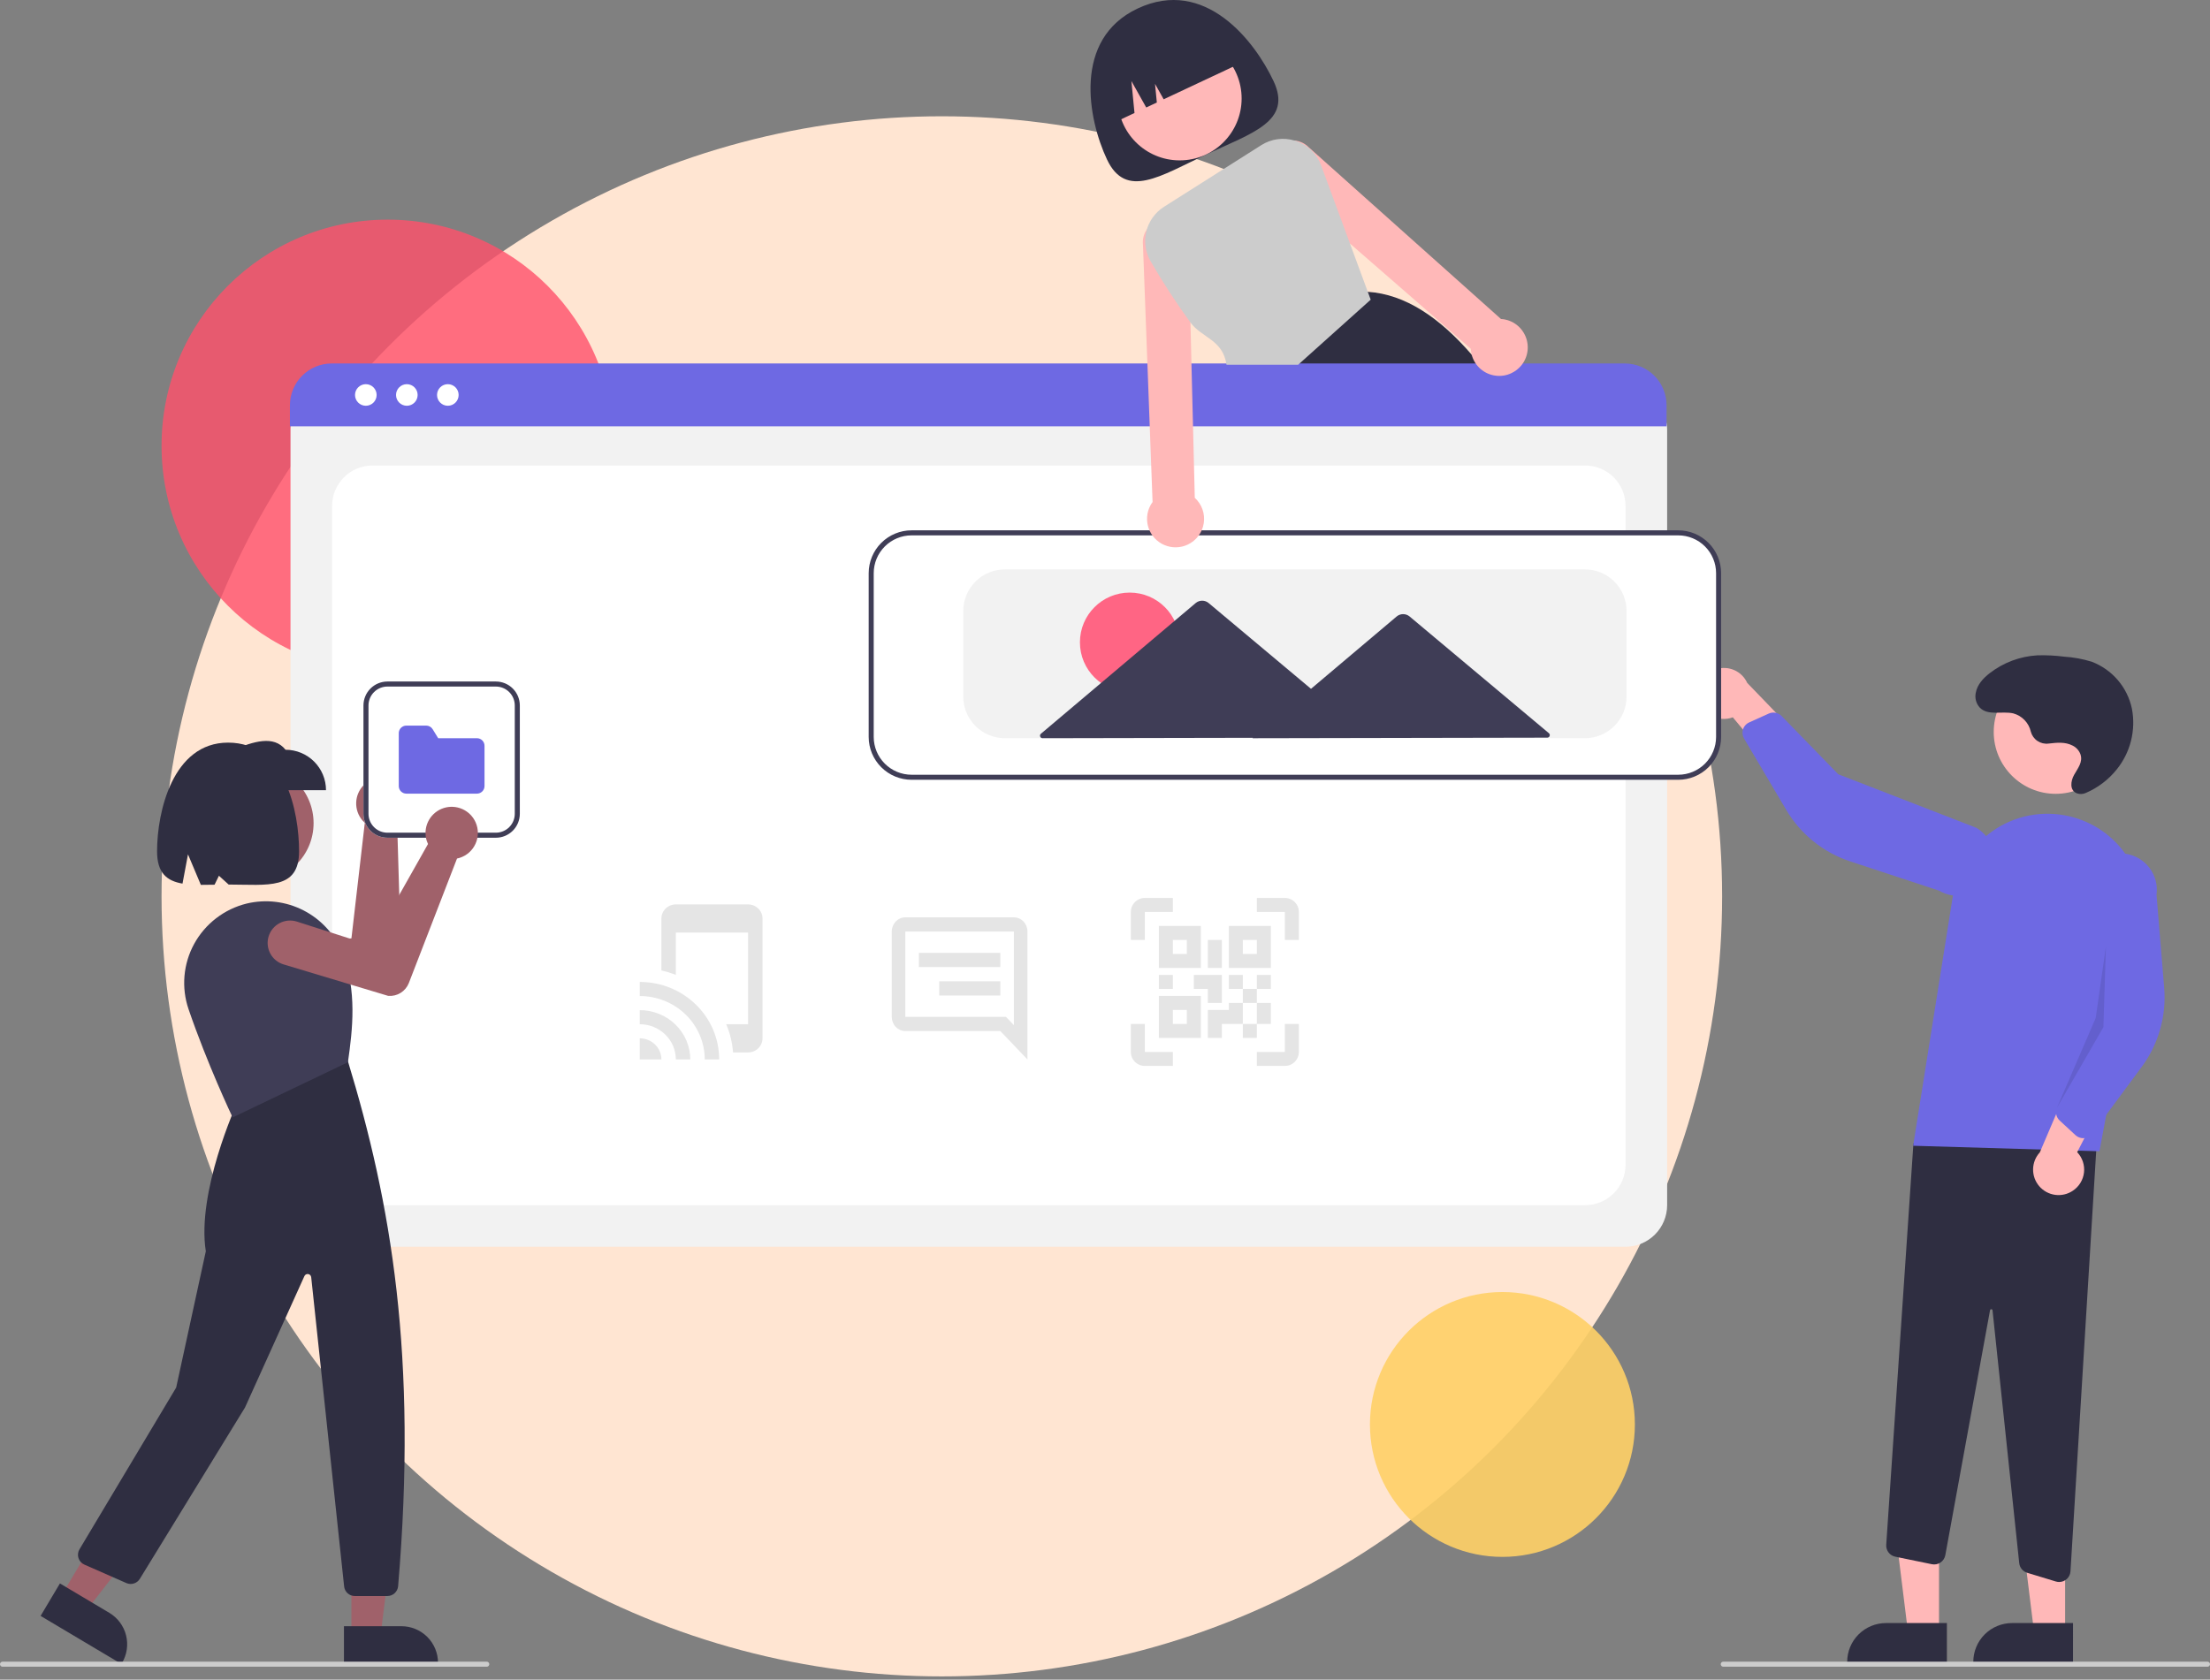 <?xml version="1.0" encoding="UTF-8"?> <svg xmlns="http://www.w3.org/2000/svg" width="342" height="260" viewBox="0 0 342 260" fill="none"><rect x="0" y="0" width="342" height="260" fill="#808080" stroke="none"/><circle cx="145.75" cy="138.75" r="120.75" fill="#FFE5D2"></circle><path opacity="0.9" d="M60 104C79.33 104 95 88.33 95 69C95 49.67 79.33 34 60 34C40.67 34 25 49.67 25 69C25 88.33 40.67 104 60 104Z" fill="#FF526C" fill-opacity="0.9"></path><path opacity="0.9" d="M232.5 241C243.822 241 253 231.822 253 220.5C253 209.178 243.822 200 232.5 200C221.178 200 212 209.178 212 220.5C212 231.822 221.178 241 232.5 241Z" fill="#FFD166"></path><g clip-path="url(#clip0_1_111)"><path d="M197.085 12.557C200.018 18.796 193.802 20.563 186.681 23.907C179.561 27.25 174.232 30.905 171.299 24.666C168.365 18.427 165.985 6.045 176.058 1.314C186.479 -3.579 194.151 6.318 197.085 12.557Z" fill="#2F2E41"></path><path d="M182.557 24.826C187.851 24.826 192.143 20.537 192.143 15.246C192.143 9.956 187.851 5.667 182.557 5.667C177.262 5.667 172.971 9.956 172.971 15.246C172.971 20.537 177.262 24.826 182.557 24.826Z" fill="#FFB8B8"></path><path d="M230.047 57.731C229.715 57.298 229.384 56.873 229.048 56.459C228.615 55.921 228.179 55.399 227.74 54.895C222.772 49.165 217.487 45.557 211.668 45.171H211.661L211.575 45.163L199.979 56.459L196.037 60.297L196.123 60.508L198.25 65.8H235.519C233.84 63.015 232.013 60.322 230.047 57.731Z" fill="#2F2E41"></path><path d="M172.133 19.103L175.564 17.492L175.086 12.545L177.381 16.639L179.021 15.868L178.742 12.983L180.08 15.371L192.267 9.648C191.122 7.214 189.057 5.334 186.525 4.421C183.994 3.509 181.203 3.639 178.767 4.783L177.001 5.612C174.565 6.756 172.684 8.82 171.771 11.35C170.858 13.88 170.988 16.669 172.133 19.103Z" fill="#2F2E41"></path><path d="M251.552 192.991H51.396C49.689 192.989 48.052 192.311 46.845 191.104C45.638 189.898 44.959 188.262 44.956 186.556V66.364C44.958 65.114 45.455 63.915 46.34 63.031C47.224 62.147 48.423 61.65 49.674 61.649H253.192C254.465 61.65 255.685 62.156 256.585 63.055C257.484 63.954 257.99 65.174 257.992 66.445V186.556C257.99 188.262 257.311 189.898 256.103 191.104C254.896 192.311 253.259 192.989 251.552 192.991Z" fill="#F2F2F2"></path><path d="M57.641 186.556H245.307C246.964 186.556 248.552 185.898 249.723 184.728C250.894 183.557 251.552 181.97 251.552 180.315V78.301C251.552 76.646 250.894 75.059 249.723 73.888C248.552 72.718 246.964 72.061 245.307 72.061H57.641C55.985 72.061 54.396 72.718 53.225 73.888C52.054 75.059 51.396 76.646 51.396 78.301V180.315C51.396 181.97 52.054 183.557 53.225 184.728C54.396 185.898 55.985 186.556 57.641 186.556Z" fill="white"></path><path d="M257.902 65.996H44.866V62.719C44.869 61.007 45.55 59.366 46.762 58.156C47.974 56.946 49.616 56.265 51.329 56.264H251.439C253.152 56.265 254.794 56.946 256.006 58.156C257.218 59.366 257.9 61.007 257.902 62.719V65.996Z" fill="#6E69E3"></path><path d="M56.612 62.81C57.535 62.81 58.284 62.062 58.284 61.139C58.284 60.217 57.535 59.469 56.612 59.469C55.689 59.469 54.94 60.217 54.94 61.139C54.94 62.062 55.689 62.81 56.612 62.81Z" fill="white"></path><path d="M62.958 62.81C63.881 62.81 64.629 62.062 64.629 61.139C64.629 60.217 63.881 59.469 62.958 59.469C62.034 59.469 61.286 60.217 61.286 61.139C61.286 62.062 62.034 62.81 62.958 62.81Z" fill="white"></path><path d="M69.303 62.81C70.227 62.81 70.975 62.062 70.975 61.139C70.975 60.217 70.227 59.469 69.303 59.469C68.38 59.469 67.632 60.217 67.632 61.139C67.632 62.062 68.38 62.81 69.303 62.81Z" fill="white"></path><path d="M99 156.364V158.545C99.734 158.545 100.461 158.687 101.139 158.961C101.817 159.235 102.433 159.637 102.951 160.143C103.47 160.65 103.882 161.251 104.163 161.913C104.444 162.574 104.588 163.284 104.588 164H106.824C106.824 161.975 105.999 160.032 104.532 158.6C103.065 157.168 101.075 156.364 99 156.364ZM99 160.727V164H102.353C102.353 163.132 102 162.3 101.371 161.686C100.742 161.072 99.889 160.727 99 160.727ZM99 152V154.182C101.668 154.182 104.226 155.216 106.113 157.057C107.999 158.899 109.059 161.396 109.059 164H111.294C111.294 157.367 105.795 152 99 152ZM115.765 140H104.588C103.995 140 103.427 140.23 103.008 140.639C102.588 141.048 102.353 141.603 102.353 142.182V150.222C103.124 150.396 103.873 150.625 104.588 150.909V144.364H115.765V158.545H112.378C112.971 159.909 113.317 161.371 113.44 162.909H115.765C116.358 162.909 116.926 162.679 117.345 162.27C117.764 161.861 118 161.306 118 160.727V142.182C118 141.603 117.764 141.048 117.345 140.639C116.926 140.23 116.358 140 115.765 140Z" fill="#E5E5E5"></path><path d="M179.333 143.333H185.833V149.833H179.333V143.333ZM196.667 143.333V149.833H190.167V143.333H196.667ZM190.167 155.25H192.333V153.083H190.167V150.917H192.333V153.083H194.5V150.917H196.667V153.083H194.5V155.25H196.667V158.5H194.5V160.667H192.333V158.5H189.083V160.667H186.917V156.333H190.167V155.25ZM192.333 155.25V158.5H194.5V155.25H192.333ZM179.333 160.667V154.167H185.833V160.667H179.333ZM181.5 145.5V147.667H183.667V145.5H181.5ZM192.333 145.5V147.667H194.5V145.5H192.333ZM181.5 156.333V158.5H183.667V156.333H181.5ZM179.333 150.917H181.5V153.083H179.333V150.917ZM184.75 150.917H189.083V155.25H186.917V153.083H184.75V150.917ZM186.917 145.5H189.083V149.833H186.917V145.5ZM177.167 141.167V145.5H175V141.167C175 140.592 175.228 140.041 175.635 139.635C176.041 139.228 176.592 139 177.167 139H181.5V141.167H177.167ZM198.833 139C199.408 139 199.959 139.228 200.365 139.635C200.772 140.041 201 140.592 201 141.167V145.5H198.833V141.167H194.5V139H198.833ZM177.167 158.5V162.833H181.5V165H177.167C176.592 165 176.041 164.772 175.635 164.365C175.228 163.959 175 163.408 175 162.833V158.5H177.167ZM198.833 162.833V158.5H201V162.833C201 163.408 200.772 163.959 200.365 164.365C199.959 164.772 199.408 165 198.833 165H194.5V162.833H198.833Z" fill="#E5E5E5"></path><path d="M145.35 151.9H154.8V154.1H145.35V151.9ZM154.8 147.5H142.2V149.7H154.8V147.5ZM159 144.2V164L154.8 159.6H140.1C139.543 159.6 139.009 159.368 138.615 158.956C138.221 158.543 138 157.983 138 157.4V144.2C138 142.99 138.945 142 140.1 142H156.9C157.457 142 157.991 142.232 158.385 142.644C158.779 143.057 159 143.617 159 144.2ZM156.9 144.2H140.1V157.4H155.671L156.9 158.687V144.2Z" fill="#E5E5E5"></path><path d="M300.065 252.804L295.28 252.803L293.004 234.359L300.065 234.359L300.065 252.804Z" fill="#FFB8B8"></path><path d="M301.285 257.439L285.857 257.438V257.243C285.856 256.455 286.012 255.675 286.314 254.947C286.615 254.218 287.058 253.557 287.615 253C288.173 252.442 288.835 252 289.564 251.699C290.292 251.397 291.073 251.242 291.862 251.242H291.862L301.285 251.242L301.285 257.439Z" fill="#2F2E41"></path><path d="M319.579 252.804L314.794 252.803L312.518 234.359L319.58 234.359L319.579 252.804Z" fill="#FFB8B8"></path><path d="M320.799 257.439L305.371 257.438V257.243C305.371 256.455 305.526 255.675 305.828 254.947C306.13 254.218 306.572 253.557 307.13 253C307.688 252.442 308.35 252 309.078 251.699C309.807 251.397 310.588 251.242 311.376 251.242H311.377L320.8 251.242L320.799 257.439Z" fill="#2F2E41"></path><path d="M318.145 244.808L313.713 243.461C313.383 243.361 313.089 243.165 312.87 242.9C312.65 242.634 312.514 242.309 312.478 241.966L308.346 202.835C308.343 202.787 308.322 202.743 308.287 202.711C308.252 202.678 308.207 202.66 308.159 202.66C308.112 202.656 308.064 202.67 308.027 202.7C307.99 202.729 307.966 202.772 307.96 202.82L301.04 240.731C300.998 240.961 300.91 241.181 300.782 241.376C300.654 241.572 300.488 241.74 300.294 241.871C300.1 242.002 299.882 242.093 299.653 242.138C299.423 242.183 299.187 242.182 298.958 242.135L293.294 240.969C292.879 240.882 292.509 240.649 292.252 240.311C291.995 239.973 291.869 239.555 291.896 239.131L296.106 176.993L324.651 173.915L320.409 243.236C320.381 243.681 320.185 244.1 319.86 244.406C319.535 244.712 319.105 244.883 318.659 244.884C318.485 244.884 318.311 244.859 318.145 244.808Z" fill="#2F2E41"></path><path d="M318.118 122.881C323.412 122.881 327.704 118.592 327.704 113.301C327.704 108.01 323.412 103.721 318.118 103.721C312.823 103.721 308.532 108.01 308.532 113.301C308.532 118.592 312.823 122.881 318.118 122.881Z" fill="#FFB8B8"></path><path d="M296.062 177.358L302.251 138.412C302.58 136.342 303.347 134.365 304.5 132.613C305.653 130.862 307.166 129.376 308.938 128.254C310.711 127.132 312.702 126.401 314.78 126.108C316.857 125.815 318.973 125.968 320.987 126.556C324.508 127.573 327.523 129.866 329.443 132.986C331.362 136.107 332.049 139.83 331.369 143.429L324.894 178.21L296.062 177.358Z" fill="#6E69E3"></path><path d="M320.764 184.327C321.243 184.011 321.646 183.594 321.947 183.105C322.247 182.616 322.436 182.068 322.501 181.498C322.566 180.928 322.505 180.351 322.323 179.808C322.141 179.264 321.841 178.767 321.446 178.351L327.845 165.967L320.638 166.736L315.666 178.378C315.012 179.088 314.641 180.013 314.623 180.979C314.606 181.944 314.943 182.882 315.571 183.615C316.2 184.348 317.075 184.826 318.032 184.957C318.989 185.088 319.961 184.864 320.764 184.327Z" fill="#FFB8B8"></path><path d="M322.134 176.167C321.78 176.117 321.45 175.96 321.187 175.718L318.739 173.457C318.474 173.212 318.292 172.891 318.215 172.538C318.139 172.186 318.173 171.818 318.313 171.486L323.206 159.895L322.512 136.992C322.612 136.255 322.856 135.546 323.23 134.904C323.604 134.262 324.101 133.7 324.693 133.25C325.285 132.8 325.959 132.472 326.678 132.283C327.397 132.093 328.146 132.048 328.883 132.148C329.62 132.249 330.329 132.493 330.971 132.868C331.613 133.242 332.175 133.74 332.625 134.332C333.074 134.923 333.403 135.598 333.591 136.316C333.78 137.035 333.825 137.784 333.724 138.52L334.911 152.917C335.271 157.287 334.032 161.639 331.422 165.163L323.791 175.473C323.644 175.671 323.458 175.836 323.243 175.957C323.028 176.078 322.79 176.153 322.544 176.176C322.408 176.189 322.27 176.186 322.134 176.167Z" fill="#6E69E3"></path><path d="M262.915 108.082C263.02 108.646 263.247 109.18 263.58 109.646C263.913 110.113 264.345 110.501 264.844 110.783C265.344 111.065 265.899 111.234 266.472 111.278C267.044 111.322 267.618 111.241 268.155 111.039L277.072 121.757L279.174 114.825L270.384 105.71C269.985 104.831 269.277 104.128 268.395 103.736C267.512 103.344 266.516 103.288 265.596 103.581C264.675 103.873 263.894 104.493 263.4 105.322C262.906 106.152 262.733 107.134 262.915 108.082Z" fill="#FFB8B8"></path><path d="M269.9 112.524C270.084 112.218 270.357 111.975 270.683 111.828L273.721 110.456C274.05 110.308 274.417 110.265 274.771 110.333C275.126 110.4 275.451 110.574 275.703 110.833L284.476 119.855L305.851 128.146C306.491 128.525 307.049 129.026 307.495 129.62C307.941 130.215 308.265 130.892 308.449 131.612C308.633 132.332 308.673 133.081 308.567 133.817C308.461 134.552 308.211 135.259 307.831 135.898C307.451 136.537 306.949 137.095 306.353 137.54C305.758 137.984 305.08 138.307 304.36 138.49C303.639 138.673 302.889 138.712 302.153 138.606C301.418 138.499 300.71 138.248 300.071 137.868L286.342 133.347C282.175 131.975 278.648 129.138 276.418 125.362L269.893 114.32C269.768 114.107 269.689 113.871 269.661 113.626C269.633 113.381 269.657 113.133 269.731 112.898C269.773 112.767 269.829 112.642 269.9 112.524Z" fill="#6E69E3"></path><path opacity="0.1" d="M325.893 146.519L325.503 159L318.313 171.486L324.316 157.572L325.893 146.519Z" fill="black"></path><path d="M317.019 115.101C316.417 115.18 315.807 115.037 315.303 114.7C314.798 114.362 314.433 113.853 314.275 113.267C314.123 112.593 313.791 111.973 313.313 111.473C312.835 110.973 312.23 110.613 311.563 110.43C309.804 110.029 307.655 110.856 306.366 109.525C306.091 109.221 305.891 108.856 305.784 108.459C305.677 108.063 305.666 107.647 305.752 107.246C305.989 105.952 306.915 104.975 307.923 104.193C310.044 102.555 312.61 101.597 315.286 101.443C316.671 101.403 318.057 101.472 319.431 101.649C320.87 101.74 322.293 102 323.671 102.423C325.241 103.015 326.636 103.993 327.728 105.267C328.82 106.54 329.572 108.068 329.917 109.709C330.232 111.355 330.183 113.051 329.775 114.676C329.367 116.302 328.608 117.819 327.553 119.121C326.289 120.694 324.66 121.933 322.806 122.732C322.365 122.941 321.859 122.966 321.399 122.804C320.245 122.345 320.433 120.916 320.96 119.963C321.523 118.943 322.389 117.956 321.937 116.715C321.71 116.139 321.274 115.67 320.716 115.402C319.569 114.817 318.285 114.955 317.052 115.098L317.019 115.101Z" fill="#2F2E41"></path><path d="M259.712 120.511H141.064C139.356 120.509 137.72 119.831 136.512 118.624C135.305 117.418 134.626 115.782 134.624 114.076V88.723C134.626 87.017 135.305 85.381 136.512 84.175C137.72 82.968 139.356 82.289 141.064 82.287H259.712C261.419 82.289 263.056 82.968 264.263 84.175C265.471 85.381 266.15 87.017 266.152 88.723V114.076C266.15 115.782 265.471 117.418 264.263 118.624C263.056 119.831 261.419 120.509 259.712 120.511Z" fill="white"></path><path d="M259.712 120.706H141.064C139.305 120.704 137.618 120.005 136.374 118.762C135.13 117.519 134.431 115.834 134.429 114.076V88.723C134.431 86.965 135.13 85.28 136.374 84.037C137.618 82.794 139.305 82.094 141.064 82.093H259.712C261.471 82.094 263.157 82.794 264.401 84.037C265.645 85.28 266.345 86.965 266.347 88.723V114.076C266.345 115.834 265.645 117.519 264.401 118.762C263.157 120.005 261.471 120.704 259.712 120.706ZM141.064 82.873C139.512 82.874 138.024 83.491 136.926 84.588C135.828 85.685 135.211 87.172 135.209 88.723V114.076C135.211 115.627 135.828 117.114 136.926 118.211C138.024 119.308 139.512 119.925 141.064 119.926H259.712C261.264 119.925 262.752 119.308 263.85 118.211C264.947 117.114 265.564 115.627 265.566 114.076V88.723C265.564 87.172 264.947 85.685 263.85 84.588C262.752 83.491 261.264 82.874 259.712 82.873H141.064Z" fill="#3F3D56"></path><path d="M245.271 114.271H155.504C153.797 114.269 152.16 113.59 150.953 112.384C149.746 111.177 149.067 109.541 149.065 107.835V94.574C149.067 92.868 149.746 91.232 150.953 90.025C152.16 88.819 153.797 88.14 155.504 88.138H245.271C246.978 88.14 248.615 88.819 249.823 90.025C251.03 91.232 251.709 92.868 251.711 94.574V107.835C251.709 109.541 251.03 111.177 249.823 112.384C248.615 113.59 246.978 114.269 245.271 114.271Z" fill="#F2F2F2"></path><path d="M174.822 107.123C179.075 107.123 182.523 103.677 182.523 99.427C182.523 95.176 179.075 91.73 174.822 91.73C170.568 91.73 167.12 95.176 167.12 99.427C167.12 103.677 170.568 107.123 174.822 107.123Z" fill="#FF6584"></path><path d="M239.693 113.494L228.822 104.383L218.139 95.429C217.857 95.193 217.501 95.064 217.133 95.064C216.765 95.065 216.409 95.195 216.128 95.433L205.48 104.428L202.879 106.625L198.957 103.338L187.039 93.349C186.757 93.112 186.401 92.983 186.033 92.984C185.665 92.985 185.309 93.115 185.028 93.353L173.148 103.388L161.082 113.581C161.02 113.632 160.977 113.702 160.956 113.779C160.936 113.856 160.94 113.938 160.967 114.013C160.995 114.088 161.045 114.153 161.11 114.199C161.176 114.244 161.254 114.269 161.334 114.269L186.074 114.221L193.904 114.206L193.828 114.271L217.17 114.226L239.443 114.183C239.523 114.183 239.601 114.158 239.666 114.112C239.732 114.066 239.782 114.001 239.809 113.926C239.836 113.851 239.84 113.769 239.819 113.692C239.798 113.614 239.754 113.545 239.693 113.494Z" fill="#3F3D56"></path><path d="M341.61 258H266.674C266.57 258 266.471 257.959 266.398 257.886C266.325 257.813 266.284 257.713 266.284 257.61C266.284 257.507 266.325 257.407 266.398 257.334C266.471 257.261 266.57 257.22 266.674 257.22H341.61C341.713 257.22 341.812 257.261 341.886 257.334C341.959 257.407 342 257.507 342 257.61C342 257.713 341.959 257.813 341.886 257.886C341.812 257.959 341.713 258 341.61 258Z" fill="#CCCCCC"></path><path d="M235.757 51.451C235.445 50.945 235.034 50.507 234.547 50.165C234.061 49.823 233.51 49.584 232.927 49.462C232.714 49.417 232.497 49.389 232.28 49.38L202.543 22.81C201.959 22.21 201.18 21.838 200.346 21.761C200.182 21.742 200.016 21.737 199.85 21.745C199.164 21.777 198.502 22.007 197.945 22.408C197.388 22.809 196.959 23.364 196.713 24.005C196.466 24.645 196.411 25.344 196.555 26.015C196.7 26.686 197.036 27.3 197.524 27.783L208.909 37.702L227.604 53.986C227.619 54.293 227.665 54.597 227.74 54.895C227.964 55.757 228.445 56.531 229.119 57.114C229.793 57.697 230.628 58.062 231.515 58.16C232.323 58.254 233.141 58.119 233.876 57.77C234.458 57.497 234.975 57.102 235.39 56.611C235.433 56.56 235.472 56.514 235.511 56.459C236.057 55.748 236.373 54.888 236.417 53.993C236.461 53.099 236.231 52.212 235.757 51.451Z" fill="#FFB8B8"></path><path d="M184.894 77.057L184.617 65.8L184.383 56.459L184.223 49.922L183.907 37.179C183.844 36.497 183.584 35.848 183.159 35.311C182.733 34.774 182.16 34.372 181.51 34.155C180.86 33.938 180.161 33.914 179.497 34.088C178.834 34.261 178.236 34.624 177.775 35.132C177.667 35.248 177.569 35.373 177.483 35.506C177.002 36.194 176.786 37.032 176.874 37.866L177.569 56.459L177.916 65.8L178.361 77.716C178.233 77.891 178.117 78.075 178.014 78.266C177.736 78.792 177.568 79.369 177.521 79.962C177.473 80.554 177.547 81.15 177.737 81.714C177.935 82.305 178.256 82.847 178.679 83.305C179.102 83.763 179.618 84.126 180.192 84.37C180.765 84.615 181.385 84.735 182.008 84.722C182.632 84.71 183.246 84.566 183.809 84.3C184.464 83.99 185.033 83.525 185.465 82.944C185.897 82.362 186.179 81.684 186.286 80.968C186.393 80.252 186.322 79.52 186.08 78.838C185.837 78.156 185.43 77.544 184.894 77.057Z" fill="#FFB8B8"></path><path d="M211.668 45.171L208.909 37.702L204.444 25.603C204.122 24.723 203.606 23.926 202.933 23.273C202.261 22.619 201.45 22.125 200.561 21.827C200.49 21.804 200.416 21.781 200.346 21.761C199.484 21.5 198.577 21.428 197.685 21.55C196.793 21.673 195.938 21.987 195.179 22.471L180.141 32.004C178.764 32.875 177.779 34.246 177.395 35.829C177.011 37.412 177.258 39.083 178.084 40.487C179.964 43.737 182.014 46.886 184.223 49.922C185.976 52.305 189.238 52.559 189.804 56.459H200.892L212.117 46.388L211.668 45.171Z" fill="#CCCCCC"></path><path d="M39.483 136.457C44.478 136.457 48.527 132.41 48.527 127.419C48.527 122.427 44.478 118.381 39.483 118.381C34.489 118.381 30.44 122.427 30.44 127.419C30.44 132.41 34.489 136.457 39.483 136.457Z" fill="#A0616A"></path><path d="M61.686 121.198C61.775 121.268 61.861 121.344 61.945 121.423C62.36 121.814 62.688 122.289 62.908 122.815C63.127 123.342 63.232 123.909 63.217 124.479C63.202 125.049 63.066 125.61 62.819 126.124C62.571 126.638 62.218 127.094 61.782 127.462C61.681 127.547 61.575 127.627 61.465 127.701L62.077 148.352C62.094 149.028 61.893 149.692 61.503 150.244C61.113 150.797 60.555 151.21 59.913 151.42L59.875 151.428L43.097 153.214C42.641 153.263 42.18 153.22 41.74 153.09C41.3 152.959 40.891 152.743 40.535 152.453C40.18 152.163 39.885 151.806 39.669 151.402C39.452 150.998 39.318 150.555 39.273 150.099C39.229 149.642 39.275 149.182 39.41 148.744C39.545 148.305 39.765 147.898 40.058 147.545C40.351 147.193 40.711 146.902 41.117 146.689C41.524 146.476 41.968 146.346 42.425 146.305L54.385 145.253L56.453 127.369C56.318 127.249 56.191 127.12 56.074 126.983C55.426 126.216 55.086 125.235 55.12 124.232C55.154 123.228 55.561 122.273 56.26 121.552C56.959 120.831 57.902 120.395 58.904 120.33C59.907 120.264 60.898 120.574 61.686 121.198Z" fill="#A0616A"></path><path d="M54.378 253.203H58.893L61.04 235.802H54.378L54.378 253.203Z" fill="#A0616A"></path><path d="M53.227 251.73L62.117 251.73C62.861 251.73 63.598 251.876 64.285 252.161C64.973 252.445 65.597 252.862 66.124 253.388C66.65 253.914 67.067 254.538 67.352 255.225C67.636 255.912 67.783 256.648 67.783 257.392V257.576L53.227 257.576L53.227 251.73Z" fill="#2F2E41"></path><path d="M9.51 246.966L13.389 249.273L24.142 235.42L18.417 232.014L9.51 246.966Z" fill="#A0616A"></path><path d="M9.274 245.111L16.913 249.656C17.552 250.037 18.111 250.54 18.556 251.135C19 251.731 19.324 252.409 19.506 253.13C19.689 253.85 19.728 254.6 19.621 255.336C19.514 256.072 19.263 256.779 18.883 257.418L18.788 257.576L6.282 250.134L9.274 245.111Z" fill="#2F2E41"></path><path d="M59.958 247.057H54.903C54.494 247.058 54.099 246.907 53.794 246.633C53.49 246.36 53.298 245.983 53.255 245.576L48.159 197.704C48.146 197.583 48.094 197.47 48.011 197.382C47.927 197.295 47.817 197.237 47.697 197.217C47.578 197.198 47.455 197.219 47.348 197.276C47.242 197.334 47.157 197.425 47.107 197.535L37.913 217.879L21.637 244.403C21.426 244.743 21.1 244.995 20.718 245.115C20.336 245.234 19.924 245.212 19.557 245.052L13.055 242.193C12.839 242.099 12.647 241.959 12.49 241.785C12.333 241.61 12.215 241.404 12.143 241.181C12.072 240.957 12.049 240.721 12.076 240.488C12.103 240.254 12.179 240.03 12.299 239.828L27.262 214.791L31.851 193.695C30.408 184.547 36.595 170.946 36.658 170.809L36.688 170.743L53.731 164.086L53.817 164.19C60.538 186.233 64.634 209.954 61.609 245.54C61.572 245.953 61.382 246.337 61.077 246.617C60.772 246.898 60.373 247.055 59.958 247.057Z" fill="#2F2E41"></path><path d="M36.002 172.972L35.922 172.805C35.884 172.725 32.095 164.738 29.173 156.201C28.612 154.55 28.4 152.8 28.55 151.063C28.701 149.326 29.21 147.639 30.047 146.109C30.895 144.563 32.054 143.21 33.453 142.136C34.851 141.061 36.457 140.288 38.17 139.867C41.143 139.155 44.273 139.533 46.991 140.934C49.708 142.336 51.831 144.665 52.973 147.5C55.29 153.291 54.551 159.472 53.857 164.333L53.843 164.43L53.754 164.472L36.002 172.972Z" fill="#3F3D56"></path><path d="M50.449 122.313H36.088V116.058C39.24 114.807 42.325 113.742 44.189 116.058C45.849 116.058 47.441 116.717 48.615 117.89C49.789 119.063 50.449 120.654 50.449 122.313Z" fill="#2F2E41"></path><path d="M35.293 114.954C26.709 114.954 24.306 125.708 24.306 131.775C24.306 135.158 25.837 136.368 28.243 136.778L29.092 132.249L31.082 136.972C31.758 136.976 32.468 136.963 33.204 136.949L33.879 135.561L35.384 136.924C41.41 136.933 46.281 137.811 46.281 131.775C46.281 125.708 44.174 114.954 35.293 114.954Z" fill="#2F2E41"></path><path d="M75.326 258H0.39C0.287 258 0.188 257.959 0.114 257.886C0.041 257.813 0 257.713 0 257.61C0 257.507 0.041 257.407 0.114 257.334C0.188 257.261 0.287 257.22 0.39 257.22H75.326C75.43 257.22 75.529 257.261 75.602 257.334C75.675 257.407 75.716 257.507 75.716 257.61C75.716 257.713 75.675 257.813 75.602 257.886C75.529 257.959 75.43 258 75.326 258Z" fill="#CCCCCC"></path><path d="M76.735 129.677H59.953C58.969 129.676 58.027 129.285 57.332 128.591C56.637 127.896 56.246 126.954 56.245 125.972V109.2C56.246 108.218 56.637 107.276 57.332 106.581C58.027 105.887 58.969 105.496 59.953 105.495H76.735C77.718 105.496 78.66 105.887 79.356 106.581C80.051 107.276 80.442 108.218 80.443 109.2V125.972C80.442 126.954 80.051 127.896 79.356 128.591C78.66 129.285 77.718 129.676 76.735 129.677Z" fill="white"></path><path d="M76.735 129.677H59.953C58.969 129.676 58.027 129.285 57.332 128.591C56.637 127.896 56.246 126.954 56.245 125.972V109.2C56.246 108.218 56.637 107.276 57.332 106.581C58.027 105.887 58.969 105.496 59.953 105.495H76.735C77.718 105.496 78.66 105.887 79.356 106.581C80.051 107.276 80.442 108.218 80.443 109.2V125.972C80.442 126.954 80.051 127.896 79.356 128.591C78.66 129.285 77.718 129.676 76.735 129.677ZM59.953 106.275C59.176 106.276 58.432 106.584 57.884 107.133C57.335 107.681 57.026 108.425 57.025 109.2V125.972C57.026 126.747 57.335 127.491 57.884 128.039C58.432 128.588 59.176 128.896 59.953 128.897H76.735C77.511 128.896 78.255 128.588 78.804 128.039C79.353 127.491 79.661 126.747 79.662 125.972V109.2C79.661 108.425 79.353 107.681 78.804 107.133C78.255 106.584 77.511 106.276 76.735 106.275H59.953Z" fill="#3F3D56"></path><path d="M73.808 122.852H62.88C62.569 122.851 62.272 122.728 62.052 122.508C61.833 122.289 61.709 121.992 61.709 121.681V113.491C61.709 113.18 61.833 112.883 62.052 112.664C62.272 112.444 62.569 112.321 62.88 112.321H65.956C66.156 112.32 66.353 112.371 66.528 112.468C66.703 112.566 66.849 112.707 66.953 112.877L67.811 114.271H73.808C74.118 114.271 74.416 114.394 74.635 114.614C74.855 114.833 74.978 115.131 74.979 115.441V121.681C74.978 121.992 74.855 122.289 74.635 122.508C74.416 122.728 74.118 122.851 73.808 122.852Z" fill="#6E69E3"></path><path d="M73.452 126.99C73.507 127.089 73.557 127.192 73.604 127.298C73.835 127.819 73.953 128.384 73.95 128.954C73.948 129.525 73.825 130.088 73.589 130.608C73.354 131.127 73.011 131.591 72.583 131.969C72.156 132.347 71.653 132.63 71.109 132.801C70.982 132.84 70.853 132.872 70.723 132.898L63.269 152.168C63.022 152.798 62.579 153.331 62.005 153.69C61.431 154.048 60.757 154.212 60.083 154.157L60.045 154.149L43.889 149.289C43.449 149.157 43.041 148.939 42.686 148.648C42.331 148.357 42.038 147.999 41.823 147.594C41.608 147.189 41.475 146.746 41.432 146.289C41.389 145.833 41.437 145.372 41.574 144.934C41.71 144.497 41.931 144.09 42.226 143.739C42.52 143.387 42.881 143.097 43.288 142.886C43.695 142.674 44.14 142.546 44.597 142.507C45.055 142.468 45.515 142.521 45.952 142.661L57.383 146.329L66.234 130.648C66.156 130.486 66.089 130.318 66.034 130.146C65.734 129.187 65.802 128.152 66.223 127.24C66.644 126.328 67.389 125.606 68.314 125.212C69.239 124.819 70.276 124.783 71.226 125.112C72.175 125.44 72.969 126.109 73.452 126.99Z" fill="#A0616A"></path></g><defs><clipPath id="clip0_1_111"><rect width="342" height="258" fill="white"></rect></clipPath></defs></svg> 